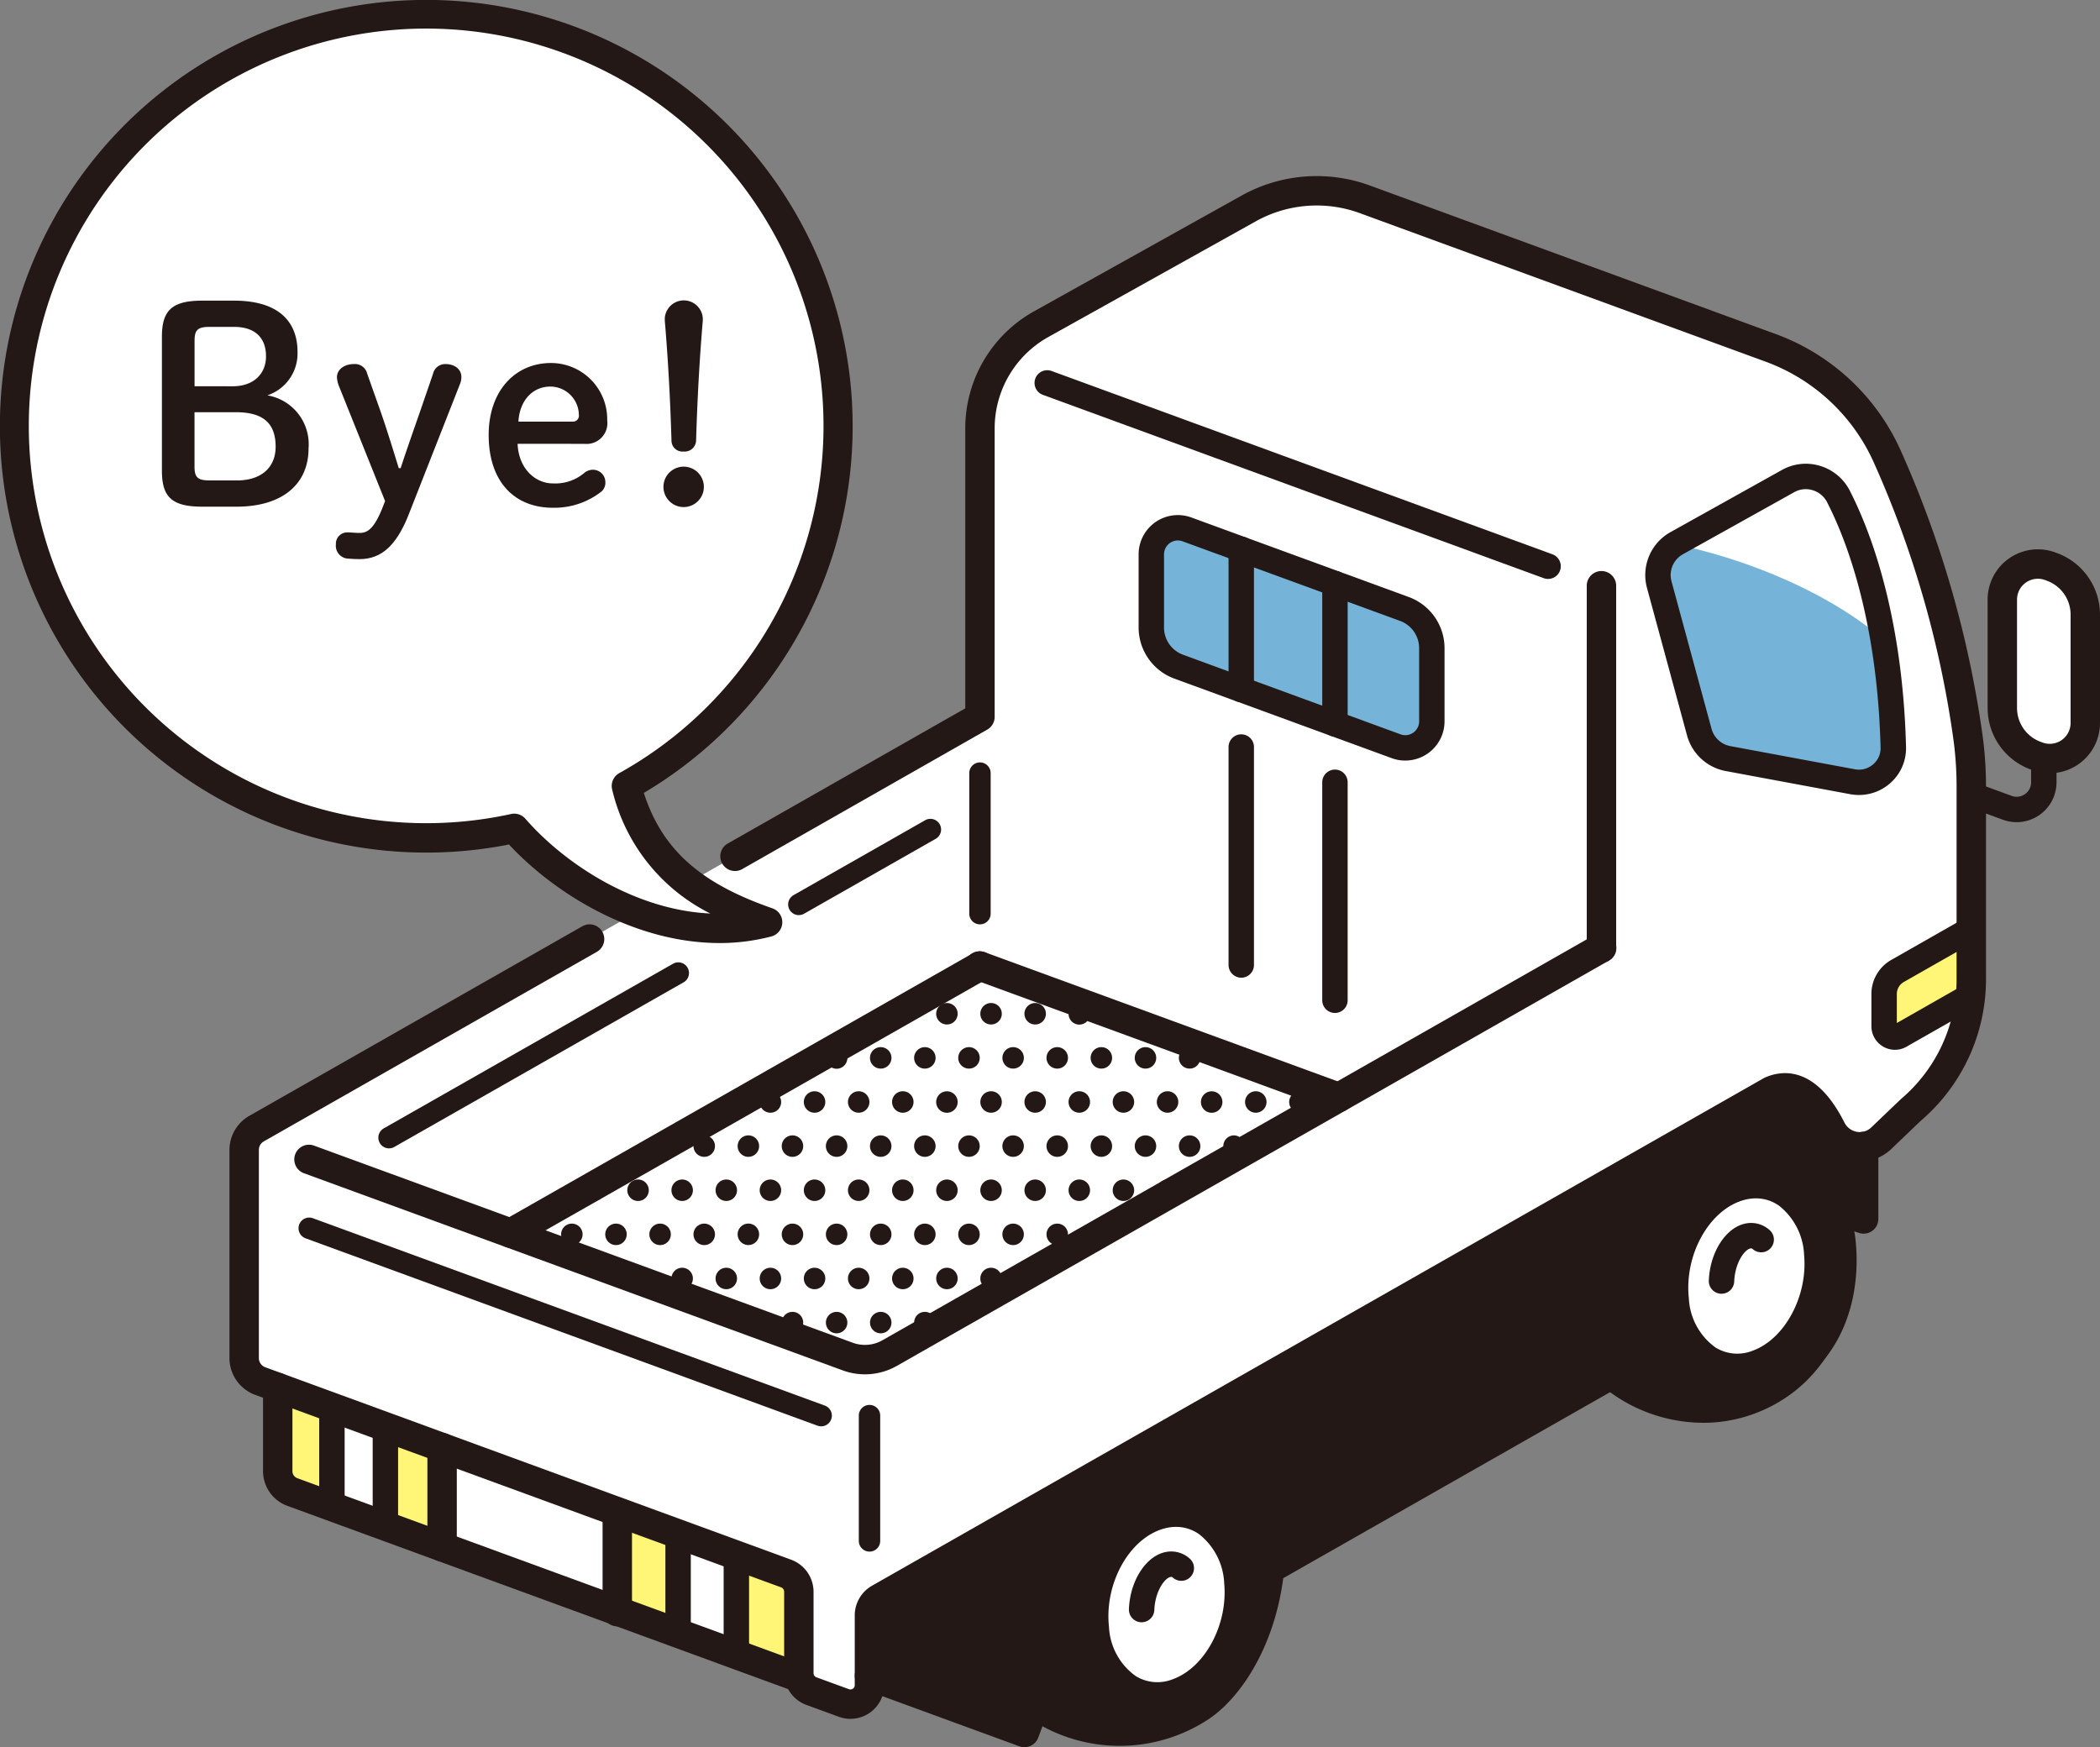 <svg xmlns="http://www.w3.org/2000/svg" xmlns:xlink="http://www.w3.org/1999/xlink" width="222.616" height="185.243" viewBox="0 0 222.616 185.243"><rect x="0" y="0" width="222.616" height="185.243" fill="#808080" stroke="none"/><defs><clipPath id="a"><rect width="222.616" height="185.243" fill="none"/></clipPath></defs><g clip-path="url(#a)"><path d="M208.586,77.922A109.627,109.627,0,0,0,200,48.252,21.6,21.6,0,0,0,187.746,36.9L144.68,21.132a14.83,14.83,0,0,0-12.321.975L110.367,34.371a12.642,12.642,0,0,0-6.484,11.04V76L27.191,119.658a2.588,2.588,0,0,0-1.307,2.249v22.081a2.589,2.589,0,0,0,1.7,2.431l1.86.68v8.874a2.351,2.351,0,0,0,1.542,2.207l53.7,19.656.063-.037A1.993,1.993,0,0,0,86,179.285l3.463,1.268a2.014,2.014,0,0,0,2.706-1.891v-7.4a2.056,2.056,0,0,1,1.04-1.788l94.541-53.817c2.9-1.242,5.034,1.395,6.372,4.05a3.352,3.352,0,0,0,5.316.953l3.137-3a18.225,18.225,0,0,0,6.391-13.86V83.319a38.674,38.674,0,0,0-.385-5.4" fill="#fff"/><path d="M66.41,83.327a43.667,43.667,0,1,0-11.9,4.5c5.49,6.28,16.374,12.7,26.857,9.949-9.327-3.228-13.193-7.814-14.961-14.446" fill="#fff"/><path d="M92.174,177.67l16.429,6.014,1.105-2.967,0,0a15.637,15.637,0,0,0,17.535.264v0c3.182-2.1,6.575-7.458,7.342-14.63l37.4-21.291A15.054,15.054,0,0,0,186.7,148.63c7.474-2.388,10.7-9.466,10.029-16.893a13.56,13.56,0,0,0-.467-2.542l1.291-.838v-6.8a3.385,3.385,0,0,1-3.428-1.854c-1.338-2.654-3.47-5.292-6.371-4.049L93.214,169.469a2.058,2.058,0,0,0-1.04,1.789Z" fill="#231815"/><path d="M124.945,70.677l23.06,8.441a2.813,2.813,0,0,0,3.781-2.642V68.712a4.413,4.413,0,0,0-2.9-4.144l-23.06-8.441a2.813,2.813,0,0,0-3.781,2.643v7.764a4.413,4.413,0,0,0,2.9,4.143" fill="#75b4d8"/><path d="M175.893,61.982l4.247,15.643a3.871,3.871,0,0,0,3.029,2.793l13.213,2.458a3.642,3.642,0,0,0,4.32-3.637,80.364,80.364,0,0,0-1.09-11.472c-5.163-4.455-13.387-8.261-22.033-10.071a3.865,3.865,0,0,0-1.686,4.286" fill="#75b4d8"/><path d="M141.917,116.351l-.368-.135a1.121,1.121,0,0,0-.172.447Z" fill="#231815"/><path d="M138.94,116.833a1.138,1.138,0,1,0-1.137,1.137,1.137,1.137,0,0,0,1.137-1.137" fill="#231815"/><path d="M133.125,117.97a1.137,1.137,0,1,0-1.137-1.136,1.136,1.136,0,0,0,1.137,1.136" fill="#231815"/><path d="M128.448,115.7a1.138,1.138,0,1,0,1.137,1.137,1.137,1.137,0,0,0-1.137-1.137" fill="#231815"/><path d="M129.649,112.155a1.131,1.131,0,0,0,2.152.493l-2.1-.767a1.1,1.1,0,0,0-.055.274" fill="#231815"/><path d="M130.787,120.373a1.138,1.138,0,0,0,0,2.275,1.119,1.119,0,0,0,.342-.069l.465-.269a1.136,1.136,0,0,0-.807-1.937" fill="#231815"/><path d="M126.109,111.018a1.138,1.138,0,1,0,1.137,1.137,1.137,1.137,0,0,0-1.137-1.137" fill="#231815"/><path d="M121.431,111.018a1.138,1.138,0,1,0,1.137,1.137,1.137,1.137,0,0,0-1.137-1.137" fill="#231815"/><path d="M126.109,120.373a1.138,1.138,0,1,0,1.137,1.137,1.137,1.137,0,0,0-1.137-1.137" fill="#231815"/><path d="M121.431,120.373a1.138,1.138,0,1,0,1.137,1.137,1.137,1.137,0,0,0-1.137-1.137" fill="#231815"/><path d="M124.908,116.833a1.138,1.138,0,1,0-1.137,1.137,1.138,1.138,0,0,0,1.137-1.137" fill="#231815"/><path d="M123.77,125.051a1.137,1.137,0,0,0-1.137,1.137,1.12,1.12,0,0,0,.571.965l1.7-.981a1.136,1.136,0,0,0-1.134-1.121" fill="#231815"/><path d="M116.754,111.018a1.138,1.138,0,1,0,1.137,1.137,1.137,1.137,0,0,0-1.137-1.137" fill="#231815"/><path d="M112.076,111.018a1.138,1.138,0,1,0,1.137,1.137,1.137,1.137,0,0,0-1.137-1.137" fill="#231815"/><path d="M119.092,108.615a1.135,1.135,0,0,0,.8-.327l-1.911-.7a1.126,1.126,0,0,0,1.115,1.027" fill="#231815"/><path d="M113.277,107.478a1.138,1.138,0,1,0,1.634-1.012l-.155-.056a1.078,1.078,0,0,0-.342-.069,1.137,1.137,0,0,0-1.137,1.137" fill="#231815"/><path d="M109.737,106.34a1.138,1.138,0,1,0,1.137,1.137,1.137,1.137,0,0,0-1.137-1.137" fill="#231815"/><path d="M112.076,120.373a1.138,1.138,0,1,0,1.137,1.137,1.137,1.137,0,0,0-1.137-1.137" fill="#231815"/><path d="M120.23,116.833a1.138,1.138,0,1,0-1.137,1.137,1.137,1.137,0,0,0,1.137-1.137" fill="#231815"/><path d="M115.552,116.833a1.138,1.138,0,1,0-1.137,1.137,1.137,1.137,0,0,0,1.137-1.137" fill="#231815"/><path d="M117.728,130.314a1.123,1.123,0,0,0-.975-.586,1.138,1.138,0,0,0-1.137,1.138,1.106,1.106,0,0,0,.173.567Z" fill="#231815"/><path d="M112.076,129.728a1.138,1.138,0,1,0,1.137,1.137,1.137,1.137,0,0,0-1.137-1.137" fill="#231815"/><path d="M119.092,127.326a1.137,1.137,0,1,0-1.137-1.137,1.137,1.137,0,0,0,1.137,1.137" fill="#231815"/><path d="M113.277,126.188a1.138,1.138,0,1,0,1.137-1.137,1.137,1.137,0,0,0-1.137,1.137" fill="#231815"/><path d="M116.754,122.648a1.138,1.138,0,1,0-1.137-1.137,1.137,1.137,0,0,0,1.137,1.137" fill="#231815"/><path d="M102.721,111.018a1.138,1.138,0,1,0,1.137,1.137,1.137,1.137,0,0,0-1.137-1.137" fill="#231815"/><path d="M105.06,108.615a1.138,1.138,0,1,0-1.137-1.137,1.137,1.137,0,0,0,1.137,1.137" fill="#231815"/><path d="M100.382,106.34a1.138,1.138,0,1,0,1.137,1.137,1.137,1.137,0,0,0-1.137-1.137" fill="#231815"/><path d="M107.4,103.938a1.125,1.125,0,0,0,.39-.079l-1.358-.5a1.121,1.121,0,0,0,.968.576" fill="#231815"/><path d="M101.89,103.565a1.126,1.126,0,0,0,.831.373,1.138,1.138,0,0,0,1.138-1.137,1.1,1.1,0,0,0-.065-.32Z" fill="#231815"/><path d="M107.4,120.373a1.138,1.138,0,1,0,1.137,1.137,1.137,1.137,0,0,0-1.137-1.137" fill="#231815"/><path d="M102.721,120.373a1.138,1.138,0,1,0,1.137,1.137,1.137,1.137,0,0,0-1.137-1.137" fill="#231815"/><path d="M109.737,117.97a1.137,1.137,0,1,0-1.137-1.136,1.136,1.136,0,0,0,1.137,1.136" fill="#231815"/><path d="M106.2,116.833a1.138,1.138,0,1,0-1.137,1.137,1.137,1.137,0,0,0,1.137-1.137" fill="#231815"/><path d="M100.382,115.7a1.138,1.138,0,1,0,1.137,1.137,1.137,1.137,0,0,0-1.137-1.137" fill="#231815"/><path d="M107.4,113.293a1.138,1.138,0,1,0-1.137-1.137,1.137,1.137,0,0,0,1.137,1.137" fill="#231815"/><path d="M107.4,129.728a1.138,1.138,0,1,0,1.137,1.137,1.137,1.137,0,0,0-1.137-1.137" fill="#231815"/><path d="M102.721,129.728a1.138,1.138,0,1,0,1.137,1.137,1.137,1.137,0,0,0-1.137-1.137" fill="#231815"/><path d="M109.737,125.051a1.137,1.137,0,1,0,1.137,1.137,1.137,1.137,0,0,0-1.137-1.137" fill="#231815"/><path d="M103.922,126.188a1.138,1.138,0,1,0,1.137-1.137,1.137,1.137,0,0,0-1.137,1.137" fill="#231815"/><path d="M101.889,139.457l.548-.316a1.113,1.113,0,0,0-.548.316" fill="#231815"/><path d="M109.737,134.406a1.137,1.137,0,0,0-1.137,1.137c0,.013.006.024.007.036l1.713-.989a1.108,1.108,0,0,0-.583-.184" fill="#231815"/><path d="M103.922,135.544a1.138,1.138,0,1,0,1.137-1.137,1.137,1.137,0,0,0-1.137,1.137" fill="#231815"/><path d="M101.519,135.544a1.137,1.137,0,1,0-1.137,1.137,1.137,1.137,0,0,0,1.137-1.137" fill="#231815"/><path d="M98.043,111.018a1.138,1.138,0,1,0,1.137,1.137,1.137,1.137,0,0,0-1.137-1.137" fill="#231815"/><path d="M93.366,111.018a1.138,1.138,0,1,0,1.136,1.137,1.136,1.136,0,0,0-1.136-1.137" fill="#231815"/><path d="M95.7,108.615a1.137,1.137,0,0,0,1.137-1.137,1.125,1.125,0,0,0-.37-.83l-1.858,1.058a1.121,1.121,0,0,0,1.091.909" fill="#231815"/><path d="M98.043,120.373a1.138,1.138,0,1,0,1.137,1.137,1.137,1.137,0,0,0-1.137-1.137" fill="#231815"/><path d="M93.366,120.373A1.138,1.138,0,1,0,94.5,121.51a1.136,1.136,0,0,0-1.136-1.137" fill="#231815"/><path d="M96.842,116.833a1.138,1.138,0,1,0-1.137,1.137,1.137,1.137,0,0,0,1.137-1.137" fill="#231815"/><path d="M98.043,129.728a1.138,1.138,0,1,0,1.137,1.137,1.137,1.137,0,0,0-1.137-1.137" fill="#231815"/><path d="M93.366,129.728a1.138,1.138,0,1,0,1.136,1.137,1.136,1.136,0,0,0-1.136-1.137" fill="#231815"/><path d="M100.382,127.326a1.137,1.137,0,1,0-1.137-1.137,1.137,1.137,0,0,0,1.137,1.137" fill="#231815"/><path d="M94.567,126.188a1.138,1.138,0,1,0,1.137-1.137,1.137,1.137,0,0,0-1.137,1.137" fill="#231815"/><path d="M98.043,139.084a1.137,1.137,0,1,0,1.137,1.137,1.137,1.137,0,0,0-1.137-1.137" fill="#231815"/><path d="M93.366,139.084a1.137,1.137,0,1,0,1.136,1.137,1.136,1.136,0,0,0-1.136-1.137" fill="#231815"/><path d="M94.567,135.544a1.138,1.138,0,1,0,1.137-1.137,1.137,1.137,0,0,0-1.137,1.137" fill="#231815"/><path d="M92.08,144.484a1.133,1.133,0,0,0-1.054-.722,1.115,1.115,0,0,0-.918.5,5.486,5.486,0,0,0,1.972.219" fill="#231815"/><path d="M88.688,120.373a1.138,1.138,0,1,0,1.137,1.137,1.137,1.137,0,0,0-1.137-1.137" fill="#231815"/><path d="M84.01,120.373a1.138,1.138,0,1,0,1.137,1.137,1.137,1.137,0,0,0-1.137-1.137" fill="#231815"/><path d="M91.027,117.97a1.137,1.137,0,1,0-1.137-1.136,1.136,1.136,0,0,0,1.137,1.136" fill="#231815"/><path d="M85.212,116.833a1.138,1.138,0,1,0,1.137-1.137,1.137,1.137,0,0,0-1.137,1.137" fill="#231815"/><path d="M87.55,112.155a1.138,1.138,0,1,0,1.217-1.12l-1.087.618a1.107,1.107,0,0,0-.13.5" fill="#231815"/><path d="M88.688,129.728a1.138,1.138,0,1,0,1.137,1.137,1.137,1.137,0,0,0-1.137-1.137" fill="#231815"/><path d="M84.01,129.728a1.138,1.138,0,1,0,1.137,1.137,1.137,1.137,0,0,0-1.137-1.137" fill="#231815"/><path d="M91.027,125.051a1.137,1.137,0,1,0,1.137,1.137,1.137,1.137,0,0,0-1.137-1.137" fill="#231815"/><path d="M85.212,126.188a1.138,1.138,0,1,0,1.137-1.137,1.137,1.137,0,0,0-1.137,1.137" fill="#231815"/><path d="M88.688,139.084a1.137,1.137,0,1,0,1.137,1.137,1.137,1.137,0,0,0-1.137-1.137" fill="#231815"/><path d="M84.01,139.084a1.137,1.137,0,1,0,1.137,1.137,1.137,1.137,0,0,0-1.137-1.137" fill="#231815"/><path d="M91.027,136.681a1.137,1.137,0,1,0-1.137-1.137,1.137,1.137,0,0,0,1.137,1.137" fill="#231815"/><path d="M85.212,135.544a1.138,1.138,0,1,0,1.137-1.137,1.137,1.137,0,0,0-1.137,1.137" fill="#231815"/><path d="M74.655,120.373a1.138,1.138,0,1,0,1.137,1.137,1.137,1.137,0,0,0-1.137-1.137" fill="#231815"/><path d="M82.809,116.833a1.138,1.138,0,1,0-1.137,1.137,1.137,1.137,0,0,0,1.137-1.137" fill="#231815"/><path d="M78.073,117.122l-1.383.787a1.1,1.1,0,0,0,.3.062,1.121,1.121,0,0,0,1.079-.849" fill="#231815"/><path d="M74.655,129.728a1.138,1.138,0,1,0,1.137,1.137,1.137,1.137,0,0,0-1.137-1.137" fill="#231815"/><path d="M81.671,127.326a1.137,1.137,0,1,0-1.137-1.137,1.137,1.137,0,0,0,1.137,1.137" fill="#231815"/><path d="M75.856,126.188a1.137,1.137,0,1,0,1.137-1.137,1.137,1.137,0,0,0-1.137,1.137" fill="#231815"/><path d="M79.333,122.648a1.138,1.138,0,1,0-1.137-1.137,1.137,1.137,0,0,0,1.137,1.137" fill="#231815"/><path d="M81.671,136.681a1.137,1.137,0,1,0-1.137-1.137,1.137,1.137,0,0,0,1.137,1.137" fill="#231815"/><path d="M75.856,135.544a1.137,1.137,0,1,0,1.137-1.137,1.137,1.137,0,0,0-1.137,1.137" fill="#231815"/><path d="M79.333,132a1.138,1.138,0,1,0-1.137-1.137A1.137,1.137,0,0,0,79.333,132" fill="#231815"/><path d="M79.333,139.084a1.129,1.129,0,0,0-1.059.748l2.114.8a1.123,1.123,0,0,0,.082-.407,1.137,1.137,0,0,0-1.137-1.137" fill="#231815"/><path d="M69.977,129.728a1.138,1.138,0,1,0,1.137,1.137,1.137,1.137,0,0,0-1.137-1.137" fill="#231815"/><path d="M65.3,129.728a1.138,1.138,0,1,0,1.137,1.137,1.137,1.137,0,0,0-1.137-1.137" fill="#231815"/><path d="M72.316,127.326a1.137,1.137,0,1,0-1.137-1.137,1.137,1.137,0,0,0,1.137,1.137" fill="#231815"/><path d="M66.5,126.188a1.138,1.138,0,1,0,1.137-1.137,1.137,1.137,0,0,0-1.137,1.137" fill="#231815"/><path d="M69.111,122.223a1.117,1.117,0,0,0,.866.425,1.138,1.138,0,0,0,1.138-1.137,1.114,1.114,0,0,0-.078-.384Z" fill="#231815"/><path d="M72.316,136.681a1.137,1.137,0,1,0-1.137-1.137,1.137,1.137,0,0,0,1.137,1.137" fill="#231815"/><path d="M67.638,134.406a1.124,1.124,0,0,0-1.11,1l2.031.765a1.105,1.105,0,0,0,.216-.631,1.137,1.137,0,0,0-1.137-1.137" fill="#231815"/><path d="M60.622,129.728a1.138,1.138,0,1,0,1.137,1.137,1.137,1.137,0,0,0-1.137-1.137" fill="#231815"/><path d="M62.961,127.326a1.137,1.137,0,0,0,1.137-1.137,1.119,1.119,0,0,0-.427-.869l-1.814,1.033a1.122,1.122,0,0,0,1.1.973" fill="#231815"/><path d="M57.082,130.866a1.137,1.137,0,0,0-1.137-1.137c-.011,0-.019,0-.029,0l-.9.513a1.1,1.1,0,0,0-.208.619,1.134,1.134,0,0,0,.028.141l1.86.7a1.125,1.125,0,0,0,.387-.841" fill="#231815"/><path d="M30.984,158.18l4.2,1.539V149.547l-5.745-1.988v8.414a2.35,2.35,0,0,0,1.542,2.207" fill="#fff577"/><path d="M41.12,161.89l5.746,2.1V153.821l-5.746-1.987Z" fill="#fff577"/><path d="M78.059,175.234l6.625,2.6V167.664l-6.625-2.486Z" fill="#fff577"/><path d="M65.258,170.372l6.625,2.6V162.8l-6.625-2.486Z" fill="#fff577"/><path d="M131.328,167.739c.465,5.045-2.373,10.267-6.469,11.753-4.253,1.544-8.281-1.483-8.853-6.861-.577-5.43,2.616-10.88,6.979-12.082,4.2-1.156,7.874,2.1,8.343,7.19" fill="#fff"/><path d="M192.8,132.91c.465,5.045-2.373,10.267-6.469,11.753-4.253,1.544-8.281-1.483-8.853-6.861-.577-5.43,2.616-10.88,6.979-12.082,4.2-1.156,7.874,2.1,8.343,7.19" fill="#fff"/><path d="M208.971,98.492l-7.824,4.454a2.8,2.8,0,0,0-1.417,2.436v3.428a1.143,1.143,0,0,0,1.708.993l7.442-4.237Z" fill="#fff577"/><path d="M91.689,145.705a6.858,6.858,0,0,1-2.358-.419l-57.112-20.9a1.559,1.559,0,0,1,1.073-2.928l57.11,20.9a3.743,3.743,0,0,0,3.138-.262l75.455-42.952a1.559,1.559,0,1,1,1.543,2.709L95.082,144.806a6.864,6.864,0,0,1-3.393.9" fill="#231815"/><path d="M87.046,151.217a1.111,1.111,0,0,1-.39-.069l-54.29-19.872a1.134,1.134,0,0,1,.78-2.129l54.29,19.872a1.134,1.134,0,0,1-.39,2.2" fill="#231815"/><path d="M164.106,61.378a1.338,1.338,0,0,1-.463-.082L110.538,41.857a1.347,1.347,0,0,1,.925-2.53l53.106,19.44a1.346,1.346,0,0,1-.463,2.611" fill="#231815"/><path d="M213.777,87.165a4.22,4.22,0,0,1-1.453-.257l-3.817-1.4a1.347,1.347,0,0,1,.926-2.53l3.817,1.4a1.534,1.534,0,0,0,2.063-1.442V80.358a1.346,1.346,0,0,1,2.693,0v2.579a4.227,4.227,0,0,1-4.229,4.228" fill="#231815"/><path d="M148.971,80.636a4.148,4.148,0,0,1-1.429-.253l-23.06-8.44a5.78,5.78,0,0,1-3.78-5.41V58.77a4.162,4.162,0,0,1,5.591-3.908L149.352,63.3a5.78,5.78,0,0,1,3.78,5.409v7.764a4.159,4.159,0,0,1-4.161,4.16M124.858,57.3a1.471,1.471,0,0,0-1.463,1.47v7.763a3.076,3.076,0,0,0,2.013,2.88l23.059,8.441a1.466,1.466,0,0,0,1.972-1.378V68.712a3.078,3.078,0,0,0-2.013-2.88l-23.059-8.44a1.46,1.46,0,0,0-.509-.092" fill="#231815"/><path d="M141.917,117.911a1.552,1.552,0,0,1-.536-.1l-38.033-13.922a1.559,1.559,0,1,1,1.072-2.927l38.033,13.922a1.559,1.559,0,0,1-.536,3.023" fill="#231815"/><path d="M21.419,53.717c-3.291,0-4.255-1.106-4.255-3.829V35.705c0-2.723.994-3.83,4.255-3.83h3.4c4.51,0,6.722,2.042,6.722,5.447a4.682,4.682,0,0,1-3.2,4.594,5.258,5.258,0,0,1,4.368,5.618c0,3.8-2.78,6.183-7.631,6.183Zm3.262-12.764c2.127,0,3.518-1.248,3.518-3.177,0-2.043-1.248-3.121-3.4-3.121H22.214c-1.306,0-1.589.369-1.589,1.5v4.794Zm.426,9.984c2.639,0,4.113-1.418,4.113-3.574,0-2.525-1.361-3.659-4.2-3.659h-4.4v5.73c0,1.135.283,1.5,1.589,1.5Z" fill="#231815"/><path d="M35.974,41.037a2.931,2.931,0,0,1-.254-1.05c0-.794.766-1.389,1.787-1.389a1.335,1.335,0,0,1,1.418,1.021l1.418,4c.709,2.043,1.305,4,1.93,6.014h.2c.682-2.1,1.391-4.085,2.129-6.212l1.305-3.8A1.315,1.315,0,0,1,47.236,38.6c1.021,0,1.674.6,1.674,1.361a1.843,1.843,0,0,1-.143.737L43.351,54.482c-1.334,3.405-2.951,4.794-5.248,4.794-.426,0-.881-.028-1.277-.056a1.366,1.366,0,0,1-1.219-1.5,1.208,1.208,0,0,1,1.219-1.278c.369,0,.765.058,1.3.058.879,0,1.59-.482,2.553-3.007l.143-.369Z" fill="#231815"/><path d="M54.868,47.051c.114,2.667,1.9,4.2,3.744,4.2a4.768,4.768,0,0,0,3.321-1.107,1.414,1.414,0,0,1,.879-.341,1.316,1.316,0,0,1,1.361,1.306,1.242,1.242,0,0,1-.4.992,8.091,8.091,0,0,1-5.164,1.731c-4.113,0-6.806-2.809-6.806-7.716,0-4.708,2.836-7.63,6.609-7.63a5.964,5.964,0,0,1,5.957,6.07,2.209,2.209,0,0,1-2.412,2.5ZM60.712,44.7a.626.626,0,0,0,.652-.709,3.037,3.037,0,0,0-3.006-3.007c-1.986,0-3.291,1.589-3.4,3.716Z" fill="#231815"/><path d="M74.615,51.617a2.142,2.142,0,0,1-4.284,0,2.142,2.142,0,1,1,4.284,0m-4.141-17.9a2.019,2.019,0,0,1,4.027,0V34c-.339,4.029-.568,8.029-.709,12.708a1.214,1.214,0,0,1-1.334,1.163,1.163,1.163,0,0,1-1.275-1.163c-.143-4.679-.369-8.679-.709-12.708Z" fill="#231815"/><path d="M169.767,102.057a1.558,1.558,0,0,1-1.559-1.559V62.1a1.559,1.559,0,0,1,3.118,0v38.4a1.558,1.558,0,0,1-1.559,1.559" fill="#231815"/><path d="M84.684,179.4a1.552,1.552,0,0,1-.536-.1l-53.7-19.656a3.919,3.919,0,0,1-2.565-3.671V147.1a1.558,1.558,0,0,1,3.117,0v8.874a.794.794,0,0,0,.519.743l53.7,19.657a1.559,1.559,0,0,1-.536,3.023" fill="#231815"/><path d="M54.142,132.3a1.559,1.559,0,0,1-.772-2.914l49.743-28.314a1.558,1.558,0,1,1,1.543,2.708L54.913,132.1a1.552,1.552,0,0,1-.771.205" fill="#231815"/><path d="M84.685,97.021a1.134,1.134,0,0,1-.562-2.119l14-7.969A1.134,1.134,0,0,1,99.245,88.9l-14,7.969a1.137,1.137,0,0,1-.56.148" fill="#231815"/><path d="M41.242,121.75a1.134,1.134,0,0,1-.562-2.119l30.643-17.443a1.134,1.134,0,1,1,1.121,1.971L41.8,121.6a1.137,1.137,0,0,1-.56.148" fill="#231815"/><path d="M92.174,164.5a1.134,1.134,0,0,1-1.134-1.134V150.083a1.134,1.134,0,0,1,2.268,0v13.285a1.134,1.134,0,0,1-1.134,1.134" fill="#231815"/><path d="M46.866,165.552a1.558,1.558,0,0,1-1.559-1.559V153.477a1.559,1.559,0,1,1,3.118,0v10.516a1.558,1.558,0,0,1-1.559,1.559" fill="#231815"/><path d="M40.854,163.139a1.348,1.348,0,0,1-1.347-1.347V151.276a1.347,1.347,0,0,1,2.694,0v10.516a1.348,1.348,0,0,1-1.347,1.347" fill="#231815"/><path d="M35.188,161.065a1.348,1.348,0,0,1-1.348-1.347V149.223a1.347,1.347,0,0,1,2.694,0v10.495a1.348,1.348,0,0,1-1.346,1.347" fill="#231815"/><path d="M78.059,176.758a1.348,1.348,0,0,1-1.347-1.347V164.9a1.347,1.347,0,0,1,2.694,0v10.516a1.348,1.348,0,0,1-1.347,1.347" fill="#231815"/><path d="M71.884,174.5a1.348,1.348,0,0,1-1.347-1.347V162.537a1.347,1.347,0,1,1,2.694,0V173.15a1.348,1.348,0,0,1-1.347,1.347" fill="#231815"/><path d="M65.438,172.426a1.559,1.559,0,0,1-1.56-1.559V160.351a1.559,1.559,0,0,1,3.118,0v10.516a1.558,1.558,0,0,1-1.558,1.559" fill="#231815"/><path d="M122.642,181.455a7.336,7.336,0,0,1-3.92-1.132,9.882,9.882,0,0,1-4.266-7.526c-.655-6.17,2.985-12.338,8.115-13.75a7.431,7.431,0,0,1,6.311,1.037,10.093,10.093,0,0,1,4,7.513c.532,5.774-2.758,11.643-7.489,13.361a8.061,8.061,0,0,1-2.75.5m2.026-19.579a4.793,4.793,0,0,0-1.269.177c-3.66,1.008-6.335,5.776-5.841,10.414a6.816,6.816,0,0,0,2.815,5.212,4.387,4.387,0,0,0,3.954.347c3.406-1.235,5.85-5.786,5.448-10.144a7.01,7.01,0,0,0-2.667-5.235,4.242,4.242,0,0,0-2.44-.771" fill="#231815"/><path d="M121.022,171.992h-.054a1.347,1.347,0,0,1-1.293-1.4c.123-3.114,1.916-5.783,4.082-6.078a2.924,2.924,0,0,1,2.357.724,1.346,1.346,0,1,1-1.77,2.029.26.26,0,0,0-.225-.085c-.645.088-1.675,1.536-1.752,3.515a1.348,1.348,0,0,1-1.345,1.294" fill="#231815"/><path d="M184.115,146.626a7.346,7.346,0,0,1-3.92-1.131,9.887,9.887,0,0,1-4.267-7.527c-.655-6.17,2.985-12.338,8.115-13.75a7.434,7.434,0,0,1,6.311,1.036,10.1,10.1,0,0,1,4,7.513h0c.531,5.775-2.76,11.644-7.491,13.361a8.05,8.05,0,0,1-2.748.5m2.025-19.579a4.793,4.793,0,0,0-1.269.177c-3.66,1.008-6.335,5.776-5.841,10.414a6.82,6.82,0,0,0,2.817,5.213,4.385,4.385,0,0,0,3.952.346c3.4-1.235,5.85-5.786,5.449-10.143a7.015,7.015,0,0,0-2.668-5.236,4.242,4.242,0,0,0-2.44-.771" fill="#231815"/><path d="M182.495,137.163h-.054a1.347,1.347,0,0,1-1.293-1.4c.123-3.115,1.916-5.785,4.082-6.078a2.928,2.928,0,0,1,2.356.722,1.347,1.347,0,1,1-1.77,2.031c-.115-.1-.178-.091-.222-.085-.648.088-1.677,1.535-1.754,3.515a1.347,1.347,0,0,1-1.345,1.294" fill="#231815"/><path d="M90.159,182.234a3.559,3.559,0,0,1-1.226-.218l-3.464-1.267a3.586,3.586,0,0,1-2.344-3.355v-8.637a.5.5,0,0,0-.327-.468L27.046,147.881a4.158,4.158,0,0,1-2.721-3.893V121.907a4.156,4.156,0,0,1,2.095-3.6L61.75,98.192a1.559,1.559,0,0,1,1.543,2.709l-35.33,20.111a1.033,1.033,0,0,0-.521.895v22.081a1.034,1.034,0,0,0,.676.966l55.751,20.407a3.627,3.627,0,0,1,2.373,3.4v8.637a.458.458,0,0,0,.3.427L90,179.088a.451.451,0,0,0,.416-.054.445.445,0,0,0,.194-.372v-7.4a3.622,3.622,0,0,1,1.828-3.143L186.984,114.3a1.636,1.636,0,0,1,.157-.078c1.831-.787,5.357-1.211,8.378,4.78a1.827,1.827,0,0,0,1.331.994,1.746,1.746,0,0,0,1.516-.465l3.137-3a16.7,16.7,0,0,0,5.909-12.733V83.318a37.084,37.084,0,0,0-.37-5.178A108.3,108.3,0,0,0,198.578,48.9,20.168,20.168,0,0,0,187.21,38.359L144.144,22.595a13.269,13.269,0,0,0-11.025.872L111.127,35.732a11.091,11.091,0,0,0-5.685,9.679V76a1.558,1.558,0,0,1-.787,1.354L78.742,92.107A1.559,1.559,0,1,1,77.2,89.4l25.126-14.3V45.411a14.209,14.209,0,0,1,7.282-12.4L131.6,20.745a16.381,16.381,0,0,1,13.618-1.077l43.065,15.763a23.3,23.3,0,0,1,13.136,12.175,111.552,111.552,0,0,1,8.712,30.1,40.241,40.241,0,0,1,.4,5.614V103.8a19.757,19.757,0,0,1-6.936,15.045l-3.073,2.942a4.826,4.826,0,0,1-4.2,1.284,4.921,4.921,0,0,1-3.587-2.663c-1.4-2.787-2.856-3.912-4.294-3.347L93.985,170.824a.5.5,0,0,0-.253.433v7.4a3.573,3.573,0,0,1-3.573,3.572" fill="#231815"/><path d="M180.545,150.843a16.821,16.821,0,0,1-10.723-3.917,1.559,1.559,0,0,1,2-2.393,13.379,13.379,0,0,0,12.5,2.612c7.4-2.364,9.474-9.437,8.951-15.268a14.027,14.027,0,0,0-2.3-6.316,1.559,1.559,0,0,1,2.676-1.6,17.028,17.028,0,0,1,2.73,7.639c.794,8.84-3.565,16.108-11.106,18.517a15.489,15.489,0,0,1-4.724.728" fill="#231815"/><path d="M108.6,185.243a1.554,1.554,0,0,1-.537-.1l-16.429-6.013a1.559,1.559,0,0,1,1.072-2.928l14.973,5.48.548-1.469a1.483,1.483,0,0,1,.082-.194,1.56,1.56,0,0,1,2.017-.734,1.641,1.641,0,0,1,.33.193,14.148,14.148,0,0,0,15.724.2l.063-.04c2.772-1.868,5.869-6.73,6.589-13.452a1.548,1.548,0,0,1,.778-1.188l36.236-20.628a1.559,1.559,0,1,1,1.543,2.709l-35.554,20.239c-1.051,7.86-4.89,12.957-7.939,14.966-.023.016-.048.031-.072.045a17.127,17.127,0,0,1-17.514.687l-.45,1.206a1.558,1.558,0,0,1-1.46,1.016" fill="#231815"/><path d="M197.555,130.791a1.546,1.546,0,0,1-.479-.075l-1.421-.459A1.559,1.559,0,0,1,196,127.22v-5.669a1.559,1.559,0,1,1,3.118,0v7.681a1.557,1.557,0,0,1-1.559,1.559" fill="#231815"/><path d="M197.06,84.285a5.066,5.066,0,0,1-.924-.085l-13.213-2.457h0a5.245,5.245,0,0,1-4.082-3.763l-4.247-15.644a5.211,5.211,0,0,1,2.5-5.926l11.8-6.581a5.165,5.165,0,0,1,4.059-.433,5.221,5.221,0,0,1,3.155,2.654c3.575,7.038,5.687,16.683,5.946,27.157a4.916,4.916,0,0,1-1.739,3.878,5,5,0,0,1-3.249,1.2M183.415,79.1l13.213,2.457a2.292,2.292,0,0,0,1.934-.518,2.233,2.233,0,0,0,.794-1.761c-.25-10.081-2.257-19.317-5.655-26.005a2.548,2.548,0,0,0-1.54-1.3,2.484,2.484,0,0,0-1.961.209l-11.8,6.581a2.523,2.523,0,0,0-1.208,2.869l4.247,15.644a2.541,2.541,0,0,0,1.976,1.821" fill="#231815"/><path d="M200.872,111.3a2.5,2.5,0,0,1-2.488-2.492v-3.428a4.155,4.155,0,0,1,2.1-3.607l7.823-4.453a1.346,1.346,0,1,1,1.332,2.339l-7.824,4.454a1.462,1.462,0,0,0-.736,1.267v3.077l7.138-4.063a1.346,1.346,0,1,1,1.332,2.34l-7.444,4.237a2.478,2.478,0,0,1-1.231.329" fill="#231815"/><path d="M141.515,78.09a1.348,1.348,0,0,1-1.347-1.347V61.868a1.347,1.347,0,0,1,2.694,0V76.743a1.348,1.348,0,0,1-1.347,1.347" fill="#231815"/><path d="M141.515,107.394a1.348,1.348,0,0,1-1.347-1.347V82.938a1.347,1.347,0,0,1,2.694,0v23.109a1.348,1.348,0,0,1-1.347,1.347" fill="#231815"/><path d="M131.583,74.454a1.348,1.348,0,0,1-1.347-1.347V58.232a1.347,1.347,0,0,1,2.694,0V73.107a1.348,1.348,0,0,1-1.347,1.347" fill="#231815"/><path d="M131.583,103.654a1.348,1.348,0,0,1-1.347-1.347V79.2a1.347,1.347,0,0,1,2.694,0v23.109a1.348,1.348,0,0,1-1.347,1.347" fill="#231815"/><path d="M103.884,98a1.134,1.134,0,0,1-1.134-1.134v-14.9a1.134,1.134,0,1,1,2.268,0v14.9A1.134,1.134,0,0,1,103.884,98" fill="#231815"/><path d="M76.264,99.98c-8.67,0-17.14-4.9-22.308-10.447a45.2,45.2,0,1,1,14.295-5.468c1.933,5.992,5.967,9.582,13.63,12.234a1.56,1.56,0,0,1-.113,2.983,21.657,21.657,0,0,1-5.5.7M54.515,86.264a1.557,1.557,0,0,1,1.174.534C60.117,91.864,67.606,96.507,75.3,96.85A19.745,19.745,0,0,1,64.9,83.729a1.559,1.559,0,0,1,.748-1.764A42.122,42.122,0,1,0,54.183,86.3a1.562,1.562,0,0,1,.332-.036" fill="#231815"/><path d="M215.981,80.182l-.214-.078a5.369,5.369,0,0,1-3.505-5.035v-11.5a3.769,3.769,0,0,1,5.077-3.535l.214.078a5.368,5.368,0,0,1,3.505,5.035v11.5a3.77,3.77,0,0,1-5.077,3.536" fill="#fff"/><path d="M217.287,81.976a5.32,5.32,0,0,1-1.848-.331l-.214-.08a6.953,6.953,0,0,1-4.522-6.494v-11.5a5.327,5.327,0,0,1,7.176-5l.214.078a6.95,6.95,0,0,1,4.523,6.5v11.5a5.327,5.327,0,0,1-5.329,5.329m-.766-3.256a2.211,2.211,0,0,0,2.978-2.073v-11.5a3.819,3.819,0,0,0-2.487-3.57l-.215-.082a2.212,2.212,0,0,0-2.977,2.074v11.5a3.825,3.825,0,0,0,2.487,3.571Z" fill="#231815"/></g></svg>
